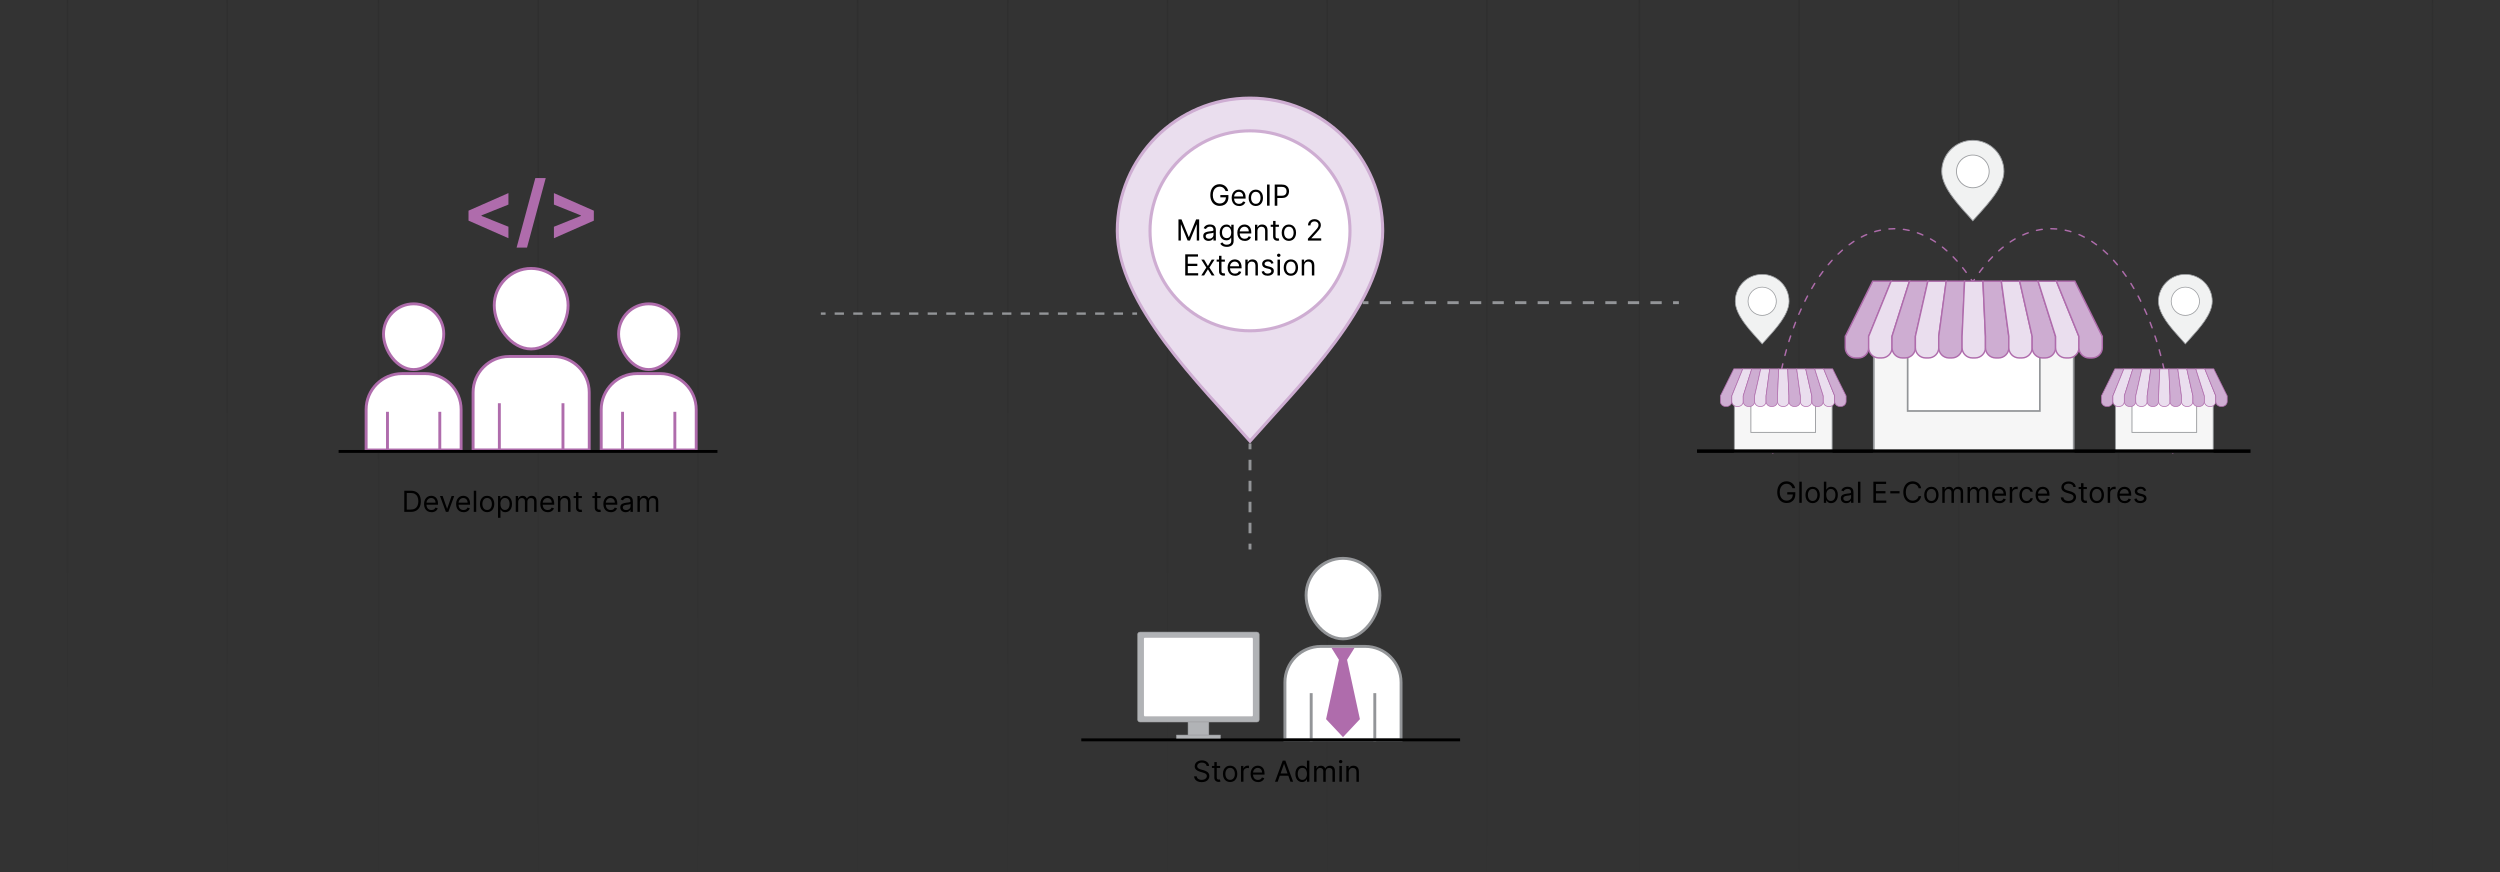<?xml version="1.0" encoding="UTF-8"?>
<svg id="Layer_1" data-name="Layer 1" xmlns="http://www.w3.org/2000/svg" xmlns:xlink="http://www.w3.org/1999/xlink" viewBox="0 0 860 300"><rect x="0" y="0" width="860" height="300" fill="#333333" stroke="none"/>
  <defs>
    <style>
      .cls-1 {
        stroke: url(#linear-gradient-15);
      }

      .cls-1, .cls-2, .cls-3, .cls-4, .cls-5, .cls-6, .cls-7, .cls-8, .cls-9, .cls-10, .cls-11, .cls-12, .cls-13, .cls-14, .cls-15, .cls-16, .cls-17, .cls-18, .cls-19, .cls-20, .cls-21, .cls-22, .cls-23, .cls-24, .cls-25, .cls-26, .cls-27, .cls-28, .cls-29, .cls-30, .cls-31, .cls-32, .cls-33 {
        stroke-miterlimit: 10;
      }

      .cls-1, .cls-2, .cls-3, .cls-4, .cls-5, .cls-6, .cls-7, .cls-8, .cls-9, .cls-10, .cls-11, .cls-13, .cls-14, .cls-15, .cls-17, .cls-18, .cls-21, .cls-22, .cls-23, .cls-24, .cls-25, .cls-27, .cls-28, .cls-30, .cls-31, .cls-32, .cls-33 {
        fill: none;
      }

      .cls-1, .cls-4, .cls-6, .cls-7, .cls-10, .cls-11, .cls-13, .cls-15, .cls-17, .cls-18, .cls-19, .cls-21, .cls-23, .cls-24, .cls-25, .cls-26, .cls-28, .cls-30, .cls-31, .cls-32, .cls-33 {
        stroke-width: .5px;
      }

      .cls-1, .cls-4, .cls-7, .cls-10, .cls-11, .cls-13, .cls-15, .cls-17, .cls-21, .cls-23, .cls-24, .cls-25, .cls-28, .cls-31, .cls-32, .cls-33 {
        isolation: isolate;
        opacity: .2;
      }

      .cls-2, .cls-8 {
        stroke: #000;
      }

      .cls-3 {
        stroke-dasharray: 3.88 3.88;
      }

      .cls-3, .cls-5, .cls-14, .cls-22, .cls-27 {
        stroke: #939598;
      }

      .cls-34, .cls-35 {
        fill: #af6cac;
      }

      .cls-4 {
        stroke: url(#linear-gradient-11);
      }

      .cls-5 {
        stroke-dasharray: 3.2 3.2;
      }

      .cls-5, .cls-27 {
        stroke-width: .81px;
      }

      .cls-36 {
        fill: #9d9fa2;
      }

      .cls-6, .cls-9, .cls-12, .cls-18, .cls-19, .cls-26, .cls-29, .cls-30 {
        stroke: #af6cac;
      }

      .cls-6, .cls-18, .cls-30 {
        stroke-linecap: round;
      }

      .cls-7 {
        stroke: url(#linear-gradient-16);
      }

      .cls-37 {
        fill: #f6f6f6;
      }

      .cls-8 {
        stroke-width: 1.21px;
      }

      .cls-38, .cls-16 {
        fill: #fff;
      }

      .cls-10 {
        stroke: url(#linear-gradient-10);
      }

      .cls-11 {
        stroke: url(#linear-gradient-5);
      }

      .cls-12, .cls-19, .cls-39 {
        fill: #eadeee;
      }

      .cls-12, .cls-29 {
        stroke-width: .25px;
      }

      .cls-13 {
        stroke: url(#linear-gradient-8);
      }

      .cls-15 {
        stroke: url(#linear-gradient-4);
      }

      .cls-40 {
        fill: #f1f2f2;
      }

      .cls-16 {
        stroke-width: .09px;
      }

      .cls-16, .cls-20 {
        stroke: #9d9fa2;
      }

      .cls-17 {
        stroke: url(#linear-gradient-12);
      }

      .cls-18 {
        stroke-dasharray: 1.99 2.99;
      }

      .cls-20 {
        fill: #b1b3b6;
        stroke-width: .18px;
      }

      .cls-21 {
        stroke: url(#linear-gradient-6);
      }

      .cls-22 {
        stroke-dasharray: 3.61 3.61;
      }

      .cls-35 {
        fill-rule: evenodd;
      }

      .cls-23 {
        stroke: url(#linear-gradient-13);
      }

      .cls-24 {
        stroke: url(#linear-gradient-7);
      }

      .cls-41 {
        fill: #939598;
      }

      .cls-25 {
        stroke: url(#linear-gradient-2);
      }

      .cls-26, .cls-42, .cls-29 {
        fill: #ceadd2;
      }

      .cls-28 {
        stroke: url(#linear-gradient-3);
      }

      .cls-30 {
        stroke-dasharray: 1.99 2.99;
      }

      .cls-43 {
        opacity: .5;
      }

      .cls-31 {
        stroke: url(#linear-gradient-9);
      }

      .cls-32 {
        stroke: url(#linear-gradient);
      }

      .cls-33 {
        stroke: url(#linear-gradient-14);
      }
    </style>
    <linearGradient id="linear-gradient" x1="335.37" y1="-50" x2="335.37" y2="350" gradientTransform="translate(682.05) rotate(-180) scale(1 -1)" gradientUnits="userSpaceOnUse">
      <stop offset="0" stop-color="#000"/>
      <stop offset="1" stop-color="#000" stop-opacity="0"/>
    </linearGradient>
    <linearGradient id="linear-gradient-2" x1="170.57" x2="170.57" xlink:href="#linear-gradient"/>
    <linearGradient id="linear-gradient-3" x1="225.5" x2="225.5" xlink:href="#linear-gradient"/>
    <linearGradient id="linear-gradient-4" x1="280.43" x2="280.43" xlink:href="#linear-gradient"/>
    <linearGradient id="linear-gradient-5" x1="551.84" x2="551.84" xlink:href="#linear-gradient"/>
    <linearGradient id="linear-gradient-6" x1="387.04" x2="387.04" xlink:href="#linear-gradient"/>
    <linearGradient id="linear-gradient-7" x1="441.97" x2="441.97" xlink:href="#linear-gradient"/>
    <linearGradient id="linear-gradient-8" x1="496.9" x2="496.9" xlink:href="#linear-gradient"/>
    <linearGradient id="linear-gradient-9" x1="603.9" x2="603.9" xlink:href="#linear-gradient"/>
    <linearGradient id="linear-gradient-10" x1="658.83" x2="658.83" xlink:href="#linear-gradient"/>
    <linearGradient id="linear-gradient-11" x1="118.11" x2="118.11" xlink:href="#linear-gradient"/>
    <linearGradient id="linear-gradient-12" x1="-46.69" x2="-46.69" xlink:href="#linear-gradient"/>
    <linearGradient id="linear-gradient-13" x1="8.24" x2="8.24" xlink:href="#linear-gradient"/>
    <linearGradient id="linear-gradient-14" x1="63.17" x2="63.17" xlink:href="#linear-gradient"/>
    <linearGradient id="linear-gradient-15" x1="-99.79" x2="-99.79" xlink:href="#linear-gradient"/>
    <linearGradient id="linear-gradient-16" x1="-154.73" x2="-154.73" xlink:href="#linear-gradient"/>
  </defs>
  <g>
    <path class="cls-6" d="M609.85,155.79c0-.33,0-.67,0-1"/>
    <path class="cls-18" d="M609.91,151.8c1.13-40.73,19.37-73.12,41.71-73.12,9.67,0,18.57,6.07,25.65,16.25"/>
    <path class="cls-6" d="M678.11,96.16c.18.28.36.56.54.84"/>
  </g>
  <g>
    <path class="cls-6" d="M747.44,155.79c0-.33,0-.67,0-1"/>
    <path class="cls-30" d="M747.39,151.8c-1.13-40.73-19.37-73.12-41.71-73.12-9.67,0-18.57,6.06-25.65,16.25"/>
    <path class="cls-6" d="M679.19,96.16c-.18.28-.36.56-.54.84"/>
  </g>
  <g class="cls-43">
    <g>
      <line class="cls-32" x1="346.69" y1="350" x2="346.69" y2="-50"/>
      <line class="cls-25" x1="511.49" y1="350" x2="511.49" y2="-50"/>
      <line class="cls-28" x1="456.55" y1="350" x2="456.55" y2="-50"/>
      <line class="cls-15" x1="401.62" y1="350" x2="401.62" y2="-50"/>
    </g>
    <g>
      <line class="cls-11" x1="130.22" y1="350" x2="130.22" y2="-50"/>
      <line class="cls-21" x1="295.02" y1="350" x2="295.02" y2="-50"/>
      <line class="cls-24" x1="240.08" y1="350" x2="240.08" y2="-50"/>
      <line class="cls-13" x1="185.15" y1="350" x2="185.15" y2="-50"/>
    </g>
    <g>
      <line class="cls-31" x1="78.15" y1="350" x2="78.15" y2="-50"/>
      <line class="cls-10" x1="23.22" y1="350" x2="23.22" y2="-50"/>
    </g>
    <g>
      <line class="cls-4" x1="563.95" y1="350" x2="563.95" y2="-50"/>
      <line class="cls-17" x1="728.75" y1="350" x2="728.75" y2="-50"/>
      <line class="cls-23" x1="673.81" y1="350" x2="673.81" y2="-50"/>
      <line class="cls-33" x1="618.88" y1="350" x2="618.88" y2="-50"/>
    </g>
    <g>
      <line class="cls-1" x1="781.85" y1="350" x2="781.85" y2="-50"/>
      <line class="cls-7" x1="836.78" y1="350" x2="836.78" y2="-50"/>
    </g>
  </g>
  <g>
    <path d="M415.07,263.47c-.04-.36-.22-.64-.52-.84-.3-.2-.67-.3-1.11-.3-.32,0-.6.05-.84.16s-.43.25-.56.43-.2.39-.2.62c0,.19.05.36.14.5.09.14.21.25.36.34.15.09.3.17.46.22.16.06.31.1.44.14l.74.2c.19.05.4.12.63.21.23.09.46.21.67.36s.39.34.53.58.21.52.21.86c0,.39-.1.75-.31,1.07-.2.32-.5.57-.9.76-.39.19-.87.28-1.43.28-.52,0-.97-.08-1.35-.25-.38-.17-.68-.4-.9-.7-.22-.3-.34-.65-.37-1.05h.91c.02.27.12.5.28.68s.37.31.62.4c.25.09.52.13.81.13.34,0,.64-.06.91-.17.27-.11.48-.26.64-.46s.23-.43.23-.69c0-.24-.07-.44-.2-.59-.13-.15-.31-.27-.53-.37s-.46-.18-.71-.25l-.89-.26c-.57-.16-1.02-.4-1.35-.7-.33-.3-.5-.7-.5-1.19,0-.41.11-.76.33-1.07s.52-.54.9-.71c.38-.17.79-.25,1.26-.25s.89.08,1.25.25c.36.17.65.39.87.68.21.29.33.62.34.98h-.85Z"/>
    <path d="M419.73,263.47v.71h-2.83v-.71h2.83ZM417.73,262.16h.84v5.2c0,.24.03.41.1.53s.16.2.27.23c.11.04.23.06.35.06.09,0,.17,0,.23-.02.06-.01.11-.02.14-.03l.17.75c-.06.02-.14.04-.24.07-.1.02-.23.03-.39.03-.24,0-.47-.05-.69-.15-.23-.1-.41-.26-.56-.47s-.22-.47-.22-.79v-5.43Z"/>
    <path d="M423.16,269.03c-.49,0-.92-.12-1.29-.35s-.66-.56-.87-.98c-.21-.42-.31-.91-.31-1.48s.1-1.06.31-1.49c.21-.42.5-.75.87-.99s.8-.35,1.29-.35.92.12,1.29.35.66.56.87.99c.21.42.31.92.31,1.49s-.1,1.06-.31,1.48c-.21.42-.5.75-.87.98s-.8.35-1.29.35ZM423.16,268.28c.37,0,.68-.1.92-.29s.42-.44.54-.76c.12-.31.17-.65.17-1.02s-.06-.7-.17-1.02c-.12-.31-.29-.57-.54-.76-.24-.19-.55-.29-.92-.29s-.68.1-.92.29c-.24.19-.42.45-.54.76-.12.31-.17.65-.17,1.02s.06.7.17,1.02.29.56.54.76c.24.19.55.29.92.29Z"/>
    <path d="M426.91,268.92v-5.45h.81v.82h.06c.1-.27.28-.49.54-.66s.55-.25.88-.25c.06,0,.14,0,.23,0s.16,0,.21.01v.85s-.09-.02-.19-.03c-.1-.02-.21-.02-.32-.02-.27,0-.5.05-.71.17-.21.11-.37.26-.49.45-.12.19-.18.41-.18.66v3.45h-.84Z"/>
    <path d="M432.75,269.03c-.53,0-.98-.12-1.36-.35-.38-.23-.67-.56-.88-.98-.2-.42-.31-.91-.31-1.47s.1-1.05.31-1.48c.21-.43.49-.76.86-1s.8-.36,1.29-.36c.28,0,.56.05.84.14s.53.25.76.46c.23.21.41.49.54.84.13.35.2.78.2,1.29v.35h-4.2v-.72h3.35c0-.31-.06-.58-.18-.82-.12-.24-.29-.43-.52-.57s-.49-.21-.79-.21c-.33,0-.62.08-.86.25-.24.16-.43.38-.56.64-.13.26-.2.54-.2.85v.48c0,.41.07.76.21,1.05.14.29.34.5.6.65s.55.22.89.22c.22,0,.42-.03.6-.09.18-.06.33-.16.46-.28.13-.13.23-.28.3-.47l.81.23c-.08.27-.23.52-.43.72s-.45.37-.75.48-.63.17-1,.17Z"/>
    <path d="M439.51,268.92h-.92l2.67-7.27h.91l2.67,7.27h-.92l-2.17-6.12h-.06l-2.17,6.12ZM439.85,266.08h3.72v.78h-3.72v-.78Z"/>
    <path d="M447.92,269.03c-.46,0-.86-.12-1.2-.35-.35-.23-.62-.56-.82-.98-.2-.42-.29-.92-.29-1.5s.1-1.07.29-1.49c.2-.42.47-.75.82-.98.35-.23.75-.34,1.21-.34.36,0,.64.06.84.18s.37.25.48.4c.11.15.2.27.26.36h.07v-2.69h.84v7.27h-.81v-.84h-.1c-.06.1-.15.22-.26.37-.11.15-.28.28-.49.4-.21.12-.49.18-.84.18ZM448.03,268.28c.34,0,.62-.09.85-.26.23-.18.41-.42.53-.73.12-.31.18-.68.18-1.09s-.06-.76-.18-1.07c-.12-.31-.29-.55-.53-.72-.23-.17-.52-.26-.86-.26s-.65.09-.89.27-.41.43-.53.73c-.12.31-.18.66-.18,1.04s.06.74.18,1.06c.12.32.3.57.53.75s.53.28.88.28Z"/>
    <path d="M452.06,268.92v-5.45h.81v.85h.07c.11-.29.3-.52.55-.68.25-.16.56-.24.91-.24s.66.08.9.24.43.39.56.68h.06c.14-.28.35-.51.63-.67.28-.17.61-.25,1-.25.49,0,.89.15,1.2.46.31.3.46.78.46,1.42v3.65h-.84v-3.65c0-.4-.11-.69-.33-.86-.22-.17-.48-.26-.78-.26-.38,0-.68.12-.89.35-.21.23-.32.52-.32.88v3.55h-.85v-3.74c0-.31-.1-.56-.3-.75s-.46-.29-.78-.29c-.22,0-.42.06-.61.17-.19.12-.34.28-.45.48-.12.21-.17.44-.17.71v3.41h-.84Z"/>
    <path d="M461.18,262.56c-.16,0-.3-.06-.42-.17-.12-.11-.18-.24-.18-.4s.06-.29.18-.4.26-.17.42-.17.3.06.42.17.18.25.18.4-.06.29-.18.4c-.12.11-.26.17-.42.17ZM460.76,268.92v-5.45h.84v5.45h-.84Z"/>
    <path d="M463.97,265.64v3.28h-.84v-5.45h.81v.85h.07c.13-.28.32-.5.58-.67.26-.17.6-.25,1.01-.25.37,0,.69.08.97.23.28.15.49.38.65.68.15.3.23.69.23,1.15v3.47h-.84v-3.41c0-.43-.11-.76-.33-1s-.53-.36-.92-.36c-.27,0-.51.06-.72.17-.21.12-.38.29-.5.51-.12.22-.18.49-.18.81Z"/>
  </g>
  <g>
    <g>
      <path class="cls-39" d="M430,151.75c-2.19-2.48-4.52-5.05-6.99-7.78-17.22-18.99-38.66-42.63-38.66-64.57,0-25.17,20.48-45.65,45.65-45.65s45.65,20.48,45.65,45.65c0,21.94-21.43,45.58-38.65,64.57-2.47,2.72-4.81,5.3-6.99,7.78Z"/>
      <path class="cls-42" d="M430,34.29c24.87,0,45.11,20.24,45.11,45.11,0,21.73-21.36,45.28-38.52,64.21-2.32,2.56-4.52,4.99-6.6,7.33-2.07-2.34-4.28-4.77-6.6-7.33-17.16-18.92-38.52-42.47-38.52-64.21,0-24.87,20.24-45.11,45.11-45.11M430,33.22c-25.51,0-46.18,20.68-46.18,46.18s28.73,53.32,46.18,73.16c17.45-19.83,46.18-47.65,46.18-73.16s-20.68-46.18-46.18-46.18h0Z"/>
    </g>
    <g>
      <path class="cls-38" d="M430,113.8c-18.97,0-34.4-15.43-34.4-34.4s15.43-34.4,34.4-34.4,34.4,15.43,34.4,34.4-15.43,34.4-34.4,34.4Z"/>
      <path class="cls-42" d="M430,45.54c18.67,0,33.86,15.19,33.86,33.86s-15.19,33.86-33.86,33.86-33.86-15.19-33.86-33.86,15.19-33.86,33.86-33.86M430,44.47c-19.29,0-34.93,15.64-34.93,34.93s15.64,34.93,34.93,34.93,34.93-15.64,34.93-34.93-15.64-34.93-34.93-34.93h0Z"/>
    </g>
  </g>
  <g>
    <line class="cls-27" x1="391.15" y1="107.88" x2="389.52" y2="107.88"/>
    <line class="cls-5" x1="386.32" y1="107.88" x2="285.59" y2="107.88"/>
    <line class="cls-27" x1="284" y1="107.88" x2="282.37" y2="107.88"/>
  </g>
  <g>
    <line class="cls-14" x1="468.75" y1="104.12" x2="470.75" y2="104.12"/>
    <line class="cls-3" x1="474.63" y1="104.12" x2="573.59" y2="104.12"/>
    <line class="cls-14" x1="575.53" y1="104.12" x2="577.53" y2="104.12"/>
  </g>
  <g>
    <line class="cls-14" x1="430" y1="152.56" x2="430" y2="154.56"/>
    <line class="cls-22" x1="430" y1="158.17" x2="430" y2="185.21"/>
    <line class="cls-14" x1="430" y1="187.02" x2="430" y2="189.02"/>
  </g>
  <g>
    <g>
      <g>
        <path class="cls-38" d="M442.01,254.51v-19.79c0-6.82,5.55-12.36,12.37-12.36h15.22c6.82,0,12.36,5.55,12.36,12.36v19.79h-39.95Z"/>
        <path class="cls-41" d="M469.6,222.86c6.54,0,11.87,5.32,11.87,11.87v19.29h-38.95v-19.29c0-6.54,5.32-11.87,11.87-11.87h15.22M469.6,221.86h-15.22c-7.11,0-12.87,5.76-12.87,12.87v20.29h40.95v-20.29c0-7.11-5.76-12.87-12.87-12.87h0Z"/>
      </g>
      <g>
        <path class="cls-38" d="M461.99,219.77c-7.15,0-12.7-8.06-12.7-15s5.7-12.7,12.7-12.7,12.7,5.7,12.7,12.7-5.55,15-12.7,15Z"/>
        <path class="cls-41" d="M461.99,192.57c6.73,0,12.2,5.47,12.2,12.2s-5.44,14.5-12.2,14.5-12.2-7.93-12.2-14.5,5.47-12.2,12.2-12.2M461.99,191.57c-7.29,0-13.2,5.91-13.2,13.2s5.91,15.5,13.2,15.5,13.2-8.21,13.2-15.5-5.91-13.2-13.2-13.2h0Z"/>
      </g>
      <g>
        <line class="cls-14" x1="451.05" y1="255.01" x2="451.05" y2="238.44"/>
        <line class="cls-14" x1="472.93" y1="255.01" x2="472.93" y2="238.44"/>
      </g>
    </g>
    <polygon class="cls-35" points="465.96 222.85 463.39 226.98 467.81 247.39 461.99 253.58 456.17 247.39 460.59 226.98 458.02 222.85 465.96 222.85"/>
  </g>
  <line class="cls-2" x1="371.96" y1="254.51" x2="502.28" y2="254.51"/>
  <g>
    <path d="M616.62,167.97c-.08-.24-.18-.45-.31-.64-.13-.19-.28-.35-.45-.49-.17-.13-.37-.24-.59-.31-.22-.07-.46-.11-.72-.11-.43,0-.82.11-1.17.33-.35.22-.63.55-.84.98-.21.43-.31.96-.31,1.59s.11,1.16.32,1.59c.21.43.5.76.86.98.36.22.76.33,1.21.33.42,0,.78-.09,1.1-.27s.57-.43.75-.76c.18-.33.27-.71.27-1.16l.27.06h-2.19v-.78h2.77v.78c0,.6-.13,1.12-.38,1.56-.25.44-.61.79-1.05,1.03s-.96.36-1.54.36c-.64,0-1.21-.15-1.7-.45-.49-.3-.87-.73-1.14-1.29-.27-.56-.41-1.22-.41-1.99,0-.58.08-1.09.23-1.55.16-.46.38-.85.66-1.18s.62-.57,1.01-.75c.39-.17.82-.26,1.28-.26.38,0,.74.06,1.07.17.33.11.63.28.89.49s.48.46.66.75c.17.29.3.61.36.96h-.91Z"/>
    <path d="M619.8,165.7v7.27h-.84v-7.27h.84Z"/>
    <path d="M623.55,173.09c-.49,0-.92-.12-1.29-.35-.37-.23-.66-.56-.87-.98-.21-.42-.31-.91-.31-1.48s.1-1.06.31-1.49c.21-.42.5-.75.87-.99.37-.23.8-.35,1.29-.35s.92.12,1.29.35c.37.23.66.56.87.99.21.42.31.92.31,1.49s-.1,1.06-.31,1.48-.5.75-.87.98c-.37.23-.8.35-1.29.35ZM623.55,172.33c.37,0,.68-.1.92-.29.24-.19.42-.44.54-.76s.17-.65.17-1.02-.06-.7-.17-1.02c-.12-.31-.29-.57-.54-.76-.24-.19-.55-.29-.92-.29s-.68.1-.92.29c-.24.19-.42.45-.54.76-.12.31-.17.65-.17,1.02s.06.7.17,1.02.29.56.54.76.55.29.92.29Z"/>
    <path d="M627.41,172.97v-7.27h.84v2.69h.07c.06-.09.15-.22.26-.36s.27-.28.48-.4.49-.18.84-.18c.46,0,.86.11,1.21.34.35.23.62.56.82.98.2.42.29.92.29,1.49s-.1,1.08-.29,1.5c-.2.42-.47.75-.82.98-.35.23-.75.35-1.2.35-.35,0-.63-.06-.84-.18-.21-.12-.37-.25-.49-.4-.11-.15-.2-.28-.26-.37h-.1v.84h-.81ZM628.24,170.25c0,.41.06.77.18,1.09.12.31.3.56.53.73.23.18.52.26.85.26s.64-.09.88-.28.41-.44.53-.75c.12-.32.18-.67.18-1.06s-.06-.73-.18-1.04c-.12-.31-.29-.55-.53-.73-.24-.18-.53-.27-.89-.27s-.63.09-.86.26c-.23.17-.41.41-.53.72s-.18.66-.18,1.07Z"/>
    <path d="M635.11,173.1c-.35,0-.66-.07-.94-.2-.28-.13-.51-.32-.67-.57-.17-.25-.25-.55-.25-.91,0-.31.06-.57.18-.76s.29-.35.49-.46c.21-.11.43-.19.68-.25.25-.06.5-.1.75-.13.33-.04.6-.08.81-.1.21-.02.36-.06.46-.12.1-.05.14-.15.14-.28v-.03c0-.35-.09-.62-.29-.82-.19-.19-.48-.29-.86-.29s-.71.09-.94.26c-.23.17-.39.36-.48.56l-.79-.28c.14-.33.33-.59.57-.78.24-.19.5-.32.78-.39.28-.07.56-.11.84-.11.17,0,.38.02.61.06s.45.13.66.25c.21.13.39.32.53.58.14.26.21.6.21,1.04v3.59h-.84v-.74h-.04c-.06.12-.15.25-.28.38-.13.14-.31.25-.53.34-.22.09-.49.14-.81.14ZM635.24,172.35c.33,0,.61-.06.84-.2s.4-.3.52-.5.18-.42.18-.65v-.77s-.11.08-.23.12-.26.06-.41.09-.31.05-.45.06c-.15.02-.26.03-.35.04-.22.03-.42.07-.61.14-.19.06-.34.16-.46.28-.11.12-.17.29-.17.51,0,.29.11.51.33.66.22.15.49.22.83.22Z"/>
    <path d="M639.98,165.7v7.27h-.84v-7.27h.84Z"/>
    <path d="M644.44,172.97v-7.27h4.39v.78h-3.51v2.46h3.28v.78h-3.28v2.47h3.57v.78h-4.45Z"/>
    <path d="M653.44,168.95v.78h-3.18v-.78h3.18Z"/>
    <path d="M660.88,167.97h-.88c-.05-.25-.14-.48-.27-.67-.13-.19-.29-.35-.47-.48s-.39-.23-.61-.3-.45-.1-.7-.1c-.44,0-.84.11-1.19.33s-.64.55-.85.98c-.21.43-.31.96-.31,1.59s.1,1.16.31,1.59c.21.43.49.76.85.98s.75.33,1.19.33c.24,0,.47-.03.7-.1s.43-.17.61-.3c.18-.13.34-.29.47-.49s.22-.42.27-.67h.88c-.07.37-.19.7-.36,1-.18.29-.39.54-.65.75-.26.2-.55.36-.88.47-.32.11-.67.16-1.04.16-.62,0-1.17-.15-1.65-.45-.48-.3-.86-.73-1.14-1.29-.28-.56-.42-1.22-.42-1.99s.14-1.43.42-1.99c.28-.56.66-.99,1.14-1.29.48-.3,1.03-.45,1.65-.45.37,0,.71.05,1.04.16.32.11.62.26.88.47.26.21.48.45.65.75.17.29.3.63.36,1Z"/>
    <path d="M664.4,173.09c-.49,0-.92-.12-1.29-.35-.37-.23-.66-.56-.87-.98s-.31-.91-.31-1.48.1-1.06.31-1.49c.21-.42.5-.75.87-.99.37-.23.8-.35,1.29-.35s.92.12,1.29.35c.37.23.66.56.87.99.21.42.31.92.31,1.49s-.1,1.06-.31,1.48c-.21.42-.5.75-.87.98-.37.23-.8.35-1.29.35ZM664.4,172.33c.37,0,.68-.1.92-.29.24-.19.42-.44.54-.76.12-.31.17-.65.17-1.02s-.06-.7-.17-1.02c-.12-.31-.29-.57-.54-.76-.24-.19-.55-.29-.92-.29s-.68.1-.92.29c-.24.19-.42.45-.54.76-.12.31-.17.65-.17,1.02s.06.7.17,1.02.29.56.54.76c.24.19.55.29.92.29Z"/>
    <path d="M668.15,172.97v-5.45h.81v.85h.07c.11-.29.3-.52.55-.68.25-.16.56-.24.91-.24s.66.08.9.24c.24.16.43.39.56.68h.06c.14-.28.35-.51.63-.67.28-.17.61-.25,1-.25.49,0,.89.15,1.2.46.31.3.47.78.47,1.42v3.65h-.84v-3.65c0-.4-.11-.69-.33-.86-.22-.17-.48-.26-.78-.26-.38,0-.68.12-.89.35-.21.23-.32.52-.32.88v3.55h-.85v-3.74c0-.31-.1-.56-.3-.75s-.46-.29-.78-.29c-.22,0-.42.06-.61.17-.19.12-.34.28-.46.48-.11.21-.17.44-.17.71v3.41h-.84Z"/>
    <path d="M676.84,172.97v-5.45h.81v.85h.07c.11-.29.3-.52.55-.68.25-.16.56-.24.91-.24s.66.08.9.24c.24.16.43.39.56.68h.06c.14-.28.35-.51.63-.67.28-.17.61-.25,1-.25.49,0,.89.15,1.2.46.31.3.47.78.47,1.42v3.65h-.84v-3.65c0-.4-.11-.69-.33-.86-.22-.17-.48-.26-.78-.26-.38,0-.68.12-.89.35-.21.23-.32.52-.32.88v3.55h-.85v-3.74c0-.31-.1-.56-.3-.75s-.46-.29-.78-.29c-.22,0-.42.06-.61.17-.19.12-.34.28-.46.48-.11.21-.17.44-.17.71v3.41h-.84Z"/>
    <path d="M687.83,173.09c-.53,0-.98-.12-1.36-.35-.38-.23-.67-.56-.88-.98-.2-.42-.31-.91-.31-1.47s.1-1.05.31-1.48c.21-.43.49-.76.86-1s.8-.36,1.29-.36c.28,0,.56.05.84.14s.53.25.76.46c.23.21.41.49.54.84.13.35.2.78.2,1.29v.35h-4.2v-.72h3.35c0-.31-.06-.58-.18-.82-.12-.24-.29-.43-.52-.57s-.49-.21-.79-.21c-.33,0-.62.08-.86.25-.24.16-.43.38-.56.64-.13.26-.2.54-.2.85v.48c0,.41.07.76.21,1.05.14.29.34.5.6.65s.55.22.89.22c.22,0,.42-.03.6-.09.18-.06.33-.16.46-.28.13-.13.23-.28.3-.47l.81.23c-.08.27-.23.52-.43.72s-.45.37-.75.48-.63.17-1,.17Z"/>
    <path d="M691.36,172.97v-5.45h.81v.82h.06c.1-.27.28-.49.54-.66.26-.17.55-.25.88-.25.06,0,.14,0,.23,0,.09,0,.16,0,.21.01v.85s-.09-.02-.19-.03c-.1-.02-.21-.02-.32-.02-.26,0-.5.05-.71.17-.21.11-.37.26-.49.45s-.18.41-.18.66v3.45h-.84Z"/>
    <path d="M697.13,173.09c-.51,0-.95-.12-1.32-.36-.37-.24-.65-.57-.85-1-.2-.42-.3-.91-.3-1.45s.1-1.04.31-1.47c.21-.42.49-.76.86-1s.8-.36,1.29-.36c.38,0,.73.07,1.04.21s.56.34.76.6c.2.26.32.55.37.9h-.84c-.06-.25-.21-.47-.42-.66-.22-.19-.51-.29-.88-.29-.33,0-.61.08-.86.25-.25.17-.44.41-.57.71-.14.31-.2.67-.2,1.08s.07.79.2,1.1c.13.31.32.56.57.73s.53.26.87.26c.22,0,.42-.04.59-.11s.33-.18.45-.33.21-.31.26-.51h.84c-.05.32-.16.61-.35.87s-.43.46-.74.61c-.3.15-.66.23-1.06.23Z"/>
    <path d="M702.78,173.09c-.53,0-.98-.12-1.36-.35-.38-.23-.67-.56-.88-.98-.2-.42-.31-.91-.31-1.47s.1-1.05.31-1.48c.21-.43.49-.76.86-1s.8-.36,1.29-.36c.28,0,.56.05.84.14s.53.25.76.46c.23.21.41.49.54.84.13.35.2.78.2,1.29v.35h-4.2v-.72h3.35c0-.31-.06-.58-.18-.82-.12-.24-.29-.43-.52-.57s-.49-.21-.79-.21c-.33,0-.62.08-.86.25-.24.16-.43.38-.56.64-.13.26-.2.54-.2.85v.48c0,.41.07.76.21,1.05.14.29.34.5.6.65s.55.22.89.22c.22,0,.42-.03.6-.09.18-.06.33-.16.46-.28.13-.13.23-.28.3-.47l.81.23c-.08.27-.23.52-.43.72s-.45.37-.75.48-.63.17-1,.17Z"/>
    <path d="M713.22,167.52c-.04-.36-.22-.64-.52-.84-.3-.2-.67-.3-1.12-.3-.32,0-.6.05-.84.16s-.43.25-.56.43-.2.39-.2.62c0,.19.05.36.14.5.09.14.21.25.36.34s.3.17.46.22.31.1.44.14l.74.2c.19.05.4.12.63.21.23.09.46.21.67.36.21.15.39.34.53.58s.21.52.21.86c0,.39-.1.75-.31,1.07-.21.32-.5.57-.9.76-.39.19-.87.28-1.43.28-.52,0-.97-.08-1.35-.25-.38-.17-.68-.4-.9-.7-.22-.3-.34-.65-.37-1.05h.91c.02.27.12.5.28.68s.37.31.62.4.52.13.81.13c.34,0,.64-.06.91-.17.27-.11.48-.26.64-.46s.23-.43.23-.69c0-.24-.07-.44-.2-.59-.13-.15-.31-.27-.53-.37-.22-.09-.46-.18-.71-.25l-.89-.26c-.57-.16-1.02-.4-1.35-.7-.33-.3-.5-.7-.5-1.19,0-.41.11-.76.33-1.07.22-.3.52-.54.89-.71s.79-.25,1.26-.25.89.08,1.25.25c.36.17.65.39.87.68.21.29.33.62.34.98h-.85Z"/>
    <path d="M717.88,167.52v.71h-2.83v-.71h2.83ZM715.88,166.21h.84v5.2c0,.24.03.41.1.53.07.12.16.2.27.23s.23.06.35.06c.09,0,.17,0,.23-.02.06-.01.11-.02.14-.03l.17.75c-.06.02-.14.04-.24.07-.1.02-.23.03-.39.03-.24,0-.47-.05-.69-.15-.23-.1-.41-.26-.56-.47-.15-.21-.22-.47-.22-.79v-5.43Z"/>
    <path d="M721.3,173.09c-.49,0-.92-.12-1.29-.35-.37-.23-.66-.56-.87-.98s-.31-.91-.31-1.48.1-1.06.31-1.49c.21-.42.5-.75.87-.99.37-.23.8-.35,1.29-.35s.92.12,1.29.35c.37.23.66.56.87.99.21.42.31.92.31,1.49s-.1,1.06-.31,1.48c-.21.42-.5.75-.87.98-.37.23-.8.35-1.29.35ZM721.3,172.33c.37,0,.68-.1.92-.29.24-.19.42-.44.54-.76.12-.31.17-.65.17-1.02s-.06-.7-.17-1.02c-.12-.31-.29-.57-.54-.76-.24-.19-.55-.29-.92-.29s-.68.1-.92.29c-.24.19-.42.45-.54.76-.12.31-.17.65-.17,1.02s.06.7.17,1.02.29.56.54.76c.24.19.55.29.92.29Z"/>
    <path d="M725.05,172.97v-5.45h.81v.82h.06c.1-.27.28-.49.54-.66.26-.17.55-.25.88-.25.06,0,.14,0,.23,0,.09,0,.16,0,.21.01v.85s-.09-.02-.19-.03c-.1-.02-.21-.02-.32-.02-.26,0-.5.05-.71.17-.21.11-.37.26-.49.45s-.18.41-.18.66v3.45h-.84Z"/>
    <path d="M730.89,173.09c-.53,0-.98-.12-1.36-.35-.38-.23-.67-.56-.88-.98-.21-.42-.31-.91-.31-1.47s.1-1.05.31-1.48.49-.76.86-1,.8-.36,1.29-.36c.28,0,.56.05.84.14.28.09.53.25.76.46s.41.49.54.84c.14.35.2.78.2,1.29v.35h-4.21v-.72h3.35c0-.31-.06-.58-.18-.82-.12-.24-.29-.43-.52-.57s-.49-.21-.79-.21c-.33,0-.62.08-.87.25-.24.16-.43.38-.56.64-.13.26-.2.54-.2.85v.48c0,.41.07.76.21,1.05.14.29.34.5.6.65s.55.22.89.22c.22,0,.42-.03.6-.09.18-.06.33-.16.46-.28.13-.13.23-.28.3-.47l.81.23c-.08.27-.23.52-.43.72-.2.21-.45.37-.75.48s-.63.17-1,.17Z"/>
    <path d="M738.29,168.74l-.75.21c-.05-.13-.12-.25-.21-.37-.09-.12-.21-.22-.37-.3s-.36-.12-.6-.12c-.33,0-.61.08-.83.23-.22.15-.33.35-.33.58,0,.21.08.37.23.49.15.12.39.22.71.3l.81.2c.49.12.85.3,1.09.54s.36.55.36.94c0,.31-.09.59-.27.84-.18.25-.43.44-.75.58-.32.14-.69.21-1.11.21-.56,0-1.02-.12-1.38-.36-.36-.24-.6-.59-.69-1.06l.79-.2c.08.29.22.51.43.66.21.15.49.22.83.22.39,0,.7-.08.93-.25.23-.17.35-.37.35-.6,0-.19-.07-.35-.2-.48-.13-.13-.34-.23-.61-.29l-.91-.21c-.5-.12-.87-.3-1.1-.55-.23-.25-.35-.56-.35-.94,0-.31.09-.58.26-.82s.41-.42.71-.56c.3-.13.64-.2,1.03-.2.54,0,.96.12,1.27.35s.53.55.66.94Z"/>
  </g>
  <g>
    <g>
      <rect class="cls-37" x="644.59" y="97.04" width="68.76" height="58.46"/>
      <path class="cls-41" d="M713.06,97.34v57.86h-68.17v-57.86h68.17M713.65,96.74h-69.36v59.05h69.36v-59.05h0Z"/>
    </g>
    <g>
      <rect class="cls-38" x="656.24" y="114.58" width="45.48" height="26.8"/>
      <path class="cls-41" d="M701.42,114.88v26.2h-44.89v-26.2h44.89M702.01,114.29h-46.07v27.39h46.07v-27.39h0Z"/>
    </g>
    <g>
      <path class="cls-26" d="M644.21,96.74l-9.42,18.96h-.01v3.89c0,1.95,1.58,3.54,3.54,3.54h.97c1.95,0,3.54-1.58,3.54-3.54v-3.86l7.72-18.99h-6.32Z"/>
      <path class="cls-19" d="M650.53,96.74l-7.71,18.96h-.01v3.89c0,1.95,1.58,3.54,3.54,3.54h.97c1.95,0,3.54-1.58,3.54-3.54v-3.86l6.01-18.99h-6.32Z"/>
      <path class="cls-26" d="M656.85,96.74l-6,18.96h0v3.89c0,1.95,1.58,3.54,3.54,3.54h.97c1.95,0,3.54-1.58,3.54-3.54v-3.86l4.29-18.99h-6.32Z"/>
      <path class="cls-19" d="M663.17,96.74l-4.28,18.96h0v3.89c0,1.95,1.58,3.54,3.54,3.54h.97c1.95,0,3.54-1.58,3.54-3.54v-3.86l2.57-18.99h-6.32Z"/>
      <path class="cls-26" d="M669.49,96.74l-2.57,18.96h0v3.89c0,1.95,1.58,3.54,3.54,3.54h.97c1.95,0,3.54-1.58,3.54-3.54v-3.86l.86-18.99h-6.32Z"/>
      <path class="cls-19" d="M682.99,115.7l-.86-18.96h-6.32l-.86,18.96h0v3.89c0,1.95,1.58,3.54,3.54,3.54h.97c1.95,0,3.54-1.58,3.54-3.54v-3.89h0Z"/>
      <path class="cls-26" d="M691.03,115.7l-2.57-18.96h-6.32l.86,18.99v3.86c0,1.95,1.58,3.54,3.54,3.54h.97c1.95,0,3.54-1.58,3.54-3.54v-3.89h0Z"/>
      <path class="cls-19" d="M699.06,115.7l-4.28-18.96h-6.32l2.57,18.99v3.86c0,1.95,1.58,3.54,3.54,3.54h.97c1.95,0,3.54-1.58,3.54-3.54v-3.89h0Z"/>
      <path class="cls-26" d="M707.09,115.7l-6-18.96h-6.32l4.29,18.99v3.86c0,1.95,1.58,3.54,3.54,3.54h.97c1.95,0,3.54-1.58,3.54-3.54v-3.89h0Z"/>
      <path class="cls-19" d="M715.13,115.7l-7.71-18.96h-6.32l6.01,18.99v3.86c0,1.95,1.58,3.54,3.54,3.54h.97c1.95,0,3.54-1.58,3.54-3.54v-3.89h-.01Z"/>
      <path class="cls-26" d="M723.16,115.7l-9.42-18.96h-6.32l7.72,18.99v3.86c0,1.95,1.58,3.54,3.54,3.54h.97c1.95,0,3.54-1.58,3.54-3.54v-3.89h-.01Z"/>
    </g>
  </g>
  <g>
    <g>
      <rect class="cls-37" x="596.6" y="127.04" width="33.65" height="28.6"/>
      <path class="cls-41" d="M630.1,127.19v28.31h-33.36v-28.31h33.36M630.4,126.9h-33.94v28.89h33.94v-28.89h0Z"/>
    </g>
    <g>
      <rect class="cls-38" x="602.3" y="135.63" width="22.25" height="13.11"/>
      <path class="cls-41" d="M624.41,135.77v12.82h-21.96v-12.82h21.96M624.7,135.48h-22.55v13.4h22.55v-13.4h0Z"/>
    </g>
    <g>
      <path class="cls-29" d="M596.42,126.9l-4.61,9.28h0v1.9c0,.96.77,1.73,1.73,1.73h.47c.96,0,1.73-.77,1.73-1.73v-1.89l3.78-9.29h-3.09Z"/>
      <path class="cls-12" d="M599.51,126.9l-3.77,9.28h0v1.9c0,.96.77,1.73,1.73,1.73h.47c.96,0,1.73-.77,1.73-1.73v-1.89l2.94-9.29h-3.09Z"/>
      <path class="cls-29" d="M602.6,126.9l-2.93,9.28h0v1.9c0,.96.77,1.73,1.73,1.73h.47c.96,0,1.73-.77,1.73-1.73v-1.89l2.1-9.29h-3.09Z"/>
      <path class="cls-12" d="M605.69,126.9l-2.1,9.28h0v1.9c0,.96.77,1.73,1.73,1.73h.47c.96,0,1.73-.77,1.73-1.73v-1.89l1.26-9.29h-3.09Z"/>
      <path class="cls-29" d="M608.79,126.9l-1.26,9.28h0v1.9c0,.96.77,1.73,1.73,1.73h.47c.96,0,1.73-.77,1.73-1.73v-1.89l.42-9.29h-3.09Z"/>
      <path class="cls-12" d="M615.39,136.18l-.42-9.28h-3.09l-.42,9.28h0v1.9c0,.96.77,1.73,1.73,1.73h.47c.96,0,1.73-.77,1.73-1.73v-1.9h0Z"/>
      <path class="cls-29" d="M619.32,136.18l-1.26-9.28h-3.09l.42,9.29v1.89c0,.96.77,1.73,1.73,1.73h.47c.96,0,1.73-.77,1.73-1.73v-1.9h0Z"/>
      <path class="cls-12" d="M623.25,136.18l-2.1-9.28h-3.09l1.26,9.29v1.89c0,.96.77,1.73,1.73,1.73h.47c.96,0,1.73-.77,1.73-1.73v-1.9h0Z"/>
      <path class="cls-29" d="M627.19,136.18l-2.93-9.28h-3.09l2.1,9.29v1.89c0,.96.77,1.73,1.73,1.73h.47c.96,0,1.73-.77,1.73-1.73v-1.9h0Z"/>
      <path class="cls-12" d="M631.12,136.18l-3.77-9.28h-3.09l2.94,9.29v1.89c0,.96.77,1.73,1.73,1.73h.47c.96,0,1.73-.77,1.73-1.73v-1.9h0Z"/>
      <path class="cls-29" d="M635.05,136.18l-4.61-9.28h-3.09l3.78,9.29v1.89c0,.96.77,1.73,1.73,1.73h.47c.96,0,1.73-.77,1.73-1.73v-1.9h0Z"/>
    </g>
  </g>
  <g>
    <g>
      <rect class="cls-37" x="727.7" y="127.04" width="33.65" height="28.6"/>
      <path class="cls-41" d="M761.2,127.19v28.31h-33.36v-28.31h33.36M761.49,126.9h-33.94v28.89h33.94v-28.89h0Z"/>
    </g>
    <g>
      <rect class="cls-38" x="733.4" y="135.63" width="22.25" height="13.11"/>
      <path class="cls-41" d="M755.51,135.77v12.82h-21.96v-12.82h21.96M755.8,135.48h-22.55v13.4h22.55v-13.4h0Z"/>
    </g>
    <g>
      <path class="cls-29" d="M727.51,126.9l-4.61,9.28h0v1.9c0,.96.77,1.73,1.73,1.73h.47c.96,0,1.73-.77,1.73-1.73v-1.89l3.78-9.29h-3.09Z"/>
      <path class="cls-12" d="M730.61,126.9l-3.77,9.28h0v1.9c0,.96.77,1.73,1.73,1.73h.47c.96,0,1.73-.77,1.73-1.73v-1.89l2.94-9.29h-3.09Z"/>
      <path class="cls-29" d="M733.7,126.9l-2.93,9.28h0v1.9c0,.96.77,1.73,1.73,1.73h.47c.96,0,1.73-.77,1.73-1.73v-1.89l2.1-9.29h-3.09Z"/>
      <path class="cls-12" d="M736.79,126.9l-2.1,9.28h0v1.9c0,.96.77,1.73,1.73,1.73h.47c.96,0,1.73-.77,1.73-1.73v-1.89l1.26-9.29h-3.09Z"/>
      <path class="cls-29" d="M739.89,126.9l-1.26,9.28h0v1.9c0,.96.77,1.73,1.73,1.73h.47c.96,0,1.73-.77,1.73-1.73v-1.89l.42-9.29h-3.09Z"/>
      <path class="cls-12" d="M746.49,136.18l-.42-9.28h-3.09l-.42,9.28h0v1.9c0,.96.77,1.73,1.73,1.73h.47c.96,0,1.73-.77,1.73-1.73v-1.9h0Z"/>
      <path class="cls-29" d="M750.42,136.18l-1.26-9.28h-3.09l.42,9.29v1.89c0,.96.77,1.73,1.73,1.73h.47c.96,0,1.73-.77,1.73-1.73v-1.9h0Z"/>
      <path class="cls-12" d="M754.35,136.18l-2.1-9.28h-3.09l1.26,9.29v1.89c0,.96.77,1.73,1.73,1.73h.47c.96,0,1.73-.77,1.73-1.73v-1.9h0Z"/>
      <path class="cls-29" d="M758.28,136.18l-2.93-9.28h-3.09l2.1,9.29v1.89c0,.96.77,1.73,1.73,1.73h.47c.96,0,1.73-.77,1.73-1.73v-1.9h0Z"/>
      <path class="cls-12" d="M762.22,136.18l-3.77-9.28h-3.09l2.94,9.29v1.89c0,.96.77,1.73,1.73,1.73h.47c.96,0,1.73-.77,1.73-1.73v-1.9h0Z"/>
      <path class="cls-29" d="M766.15,136.18l-4.61-9.28h-3.09l3.78,9.29v1.89c0,.96.77,1.73,1.73,1.73h.47c.96,0,1.73-.77,1.73-1.73v-1.9h0Z"/>
    </g>
  </g>
  <line class="cls-8" x1="583.77" y1="155.19" x2="774.18" y2="155.19"/>
  <g>
    <g>
      <path d="M141.31,176.08h-2.24v-7.27h2.34c.71,0,1.31.15,1.81.44s.89.71,1.15,1.25.4,1.19.4,1.94-.13,1.41-.4,1.95c-.27.55-.66.96-1.18,1.26-.52.29-1.14.44-1.88.44ZM139.94,175.3h1.31c.6,0,1.1-.12,1.49-.35.4-.23.69-.56.88-.99.19-.43.29-.94.29-1.53s-.1-1.09-.29-1.52c-.19-.43-.48-.75-.86-.98-.38-.23-.86-.34-1.42-.34h-1.41v5.71Z"/>
      <path d="M148.42,176.19c-.53,0-.98-.12-1.36-.35-.38-.23-.67-.56-.88-.98-.2-.42-.31-.91-.31-1.47s.1-1.05.31-1.48c.21-.43.49-.76.86-1s.8-.36,1.29-.36c.28,0,.56.05.84.14.28.09.53.25.76.46.23.21.41.49.54.84.14.35.2.78.2,1.29v.35h-4.2v-.72h3.35c0-.31-.06-.58-.18-.82-.12-.24-.29-.43-.52-.57s-.49-.21-.79-.21c-.33,0-.62.08-.86.25s-.43.38-.56.64c-.13.26-.2.54-.2.85v.48c0,.41.07.76.21,1.05.14.29.34.5.6.65s.55.22.89.22c.22,0,.42-.03.6-.09.18-.06.33-.16.46-.28.13-.13.23-.28.3-.47l.81.23c-.08.27-.23.52-.43.72-.2.21-.45.37-.75.48s-.63.17-1,.17Z"/>
      <path d="M156.25,170.63l-2.02,5.45h-.85l-2.02-5.45h.91l1.51,4.35h.06l1.51-4.35h.91Z"/>
      <path d="M159.45,176.19c-.53,0-.98-.12-1.36-.35-.38-.23-.67-.56-.88-.98-.2-.42-.31-.91-.31-1.47s.1-1.05.31-1.48c.21-.43.49-.76.86-1s.8-.36,1.29-.36c.28,0,.56.05.84.14.28.09.53.25.76.46.23.21.41.49.54.84.14.35.2.78.2,1.29v.35h-4.2v-.72h3.35c0-.31-.06-.58-.18-.82-.12-.24-.29-.43-.52-.57s-.49-.21-.79-.21c-.33,0-.62.08-.86.25s-.43.38-.56.64c-.13.26-.2.54-.2.85v.48c0,.41.07.76.21,1.05.14.29.34.5.6.65s.55.22.89.22c.22,0,.42-.03.6-.09.18-.06.33-.16.46-.28.13-.13.23-.28.3-.47l.81.23c-.08.27-.23.52-.43.72-.2.21-.45.37-.75.48s-.63.17-1,.17Z"/>
      <path d="M163.82,168.81v7.27h-.84v-7.27h.84Z"/>
      <path d="M167.57,176.19c-.49,0-.92-.12-1.29-.35s-.66-.56-.87-.98c-.21-.42-.31-.91-.31-1.48s.1-1.06.31-1.49c.21-.42.5-.75.87-.99s.8-.35,1.29-.35.92.12,1.29.35.66.56.87.99c.21.42.31.92.31,1.49s-.1,1.06-.31,1.48c-.21.42-.5.75-.87.98s-.8.35-1.29.35ZM167.57,175.44c.37,0,.68-.1.92-.29s.42-.44.54-.76c.12-.31.17-.65.17-1.02s-.06-.7-.17-1.02c-.12-.31-.29-.57-.54-.76-.24-.19-.55-.29-.92-.29s-.68.1-.92.29c-.24.19-.42.45-.54.76-.12.31-.17.65-.17,1.02s.06.7.17,1.02.29.56.54.76c.24.19.55.29.92.29Z"/>
      <path d="M171.32,178.13v-7.5h.81v.87h.1c.06-.09.15-.22.26-.36s.27-.28.48-.4c.21-.12.49-.18.84-.18.46,0,.86.11,1.21.34s.62.56.82.98.29.92.29,1.49-.1,1.08-.29,1.5c-.2.42-.47.75-.82.98-.35.23-.75.35-1.2.35-.35,0-.63-.06-.84-.18-.21-.12-.37-.25-.49-.4s-.2-.28-.26-.37h-.07v2.88h-.84ZM172.15,173.35c0,.41.06.77.18,1.09.12.31.3.56.53.73s.52.26.85.26.64-.09.88-.28c.24-.19.41-.44.53-.75s.18-.67.18-1.06-.06-.73-.18-1.04c-.12-.31-.29-.55-.53-.73-.24-.18-.53-.27-.89-.27s-.63.09-.86.26c-.23.17-.41.41-.53.72-.12.31-.18.66-.18,1.07Z"/>
      <path d="M177.42,176.08v-5.45h.81v.85h.07c.11-.29.3-.52.55-.68s.56-.24.91-.24.66.08.9.24c.24.16.43.39.56.68h.06c.14-.28.35-.51.63-.67.28-.17.61-.25,1-.25.49,0,.89.15,1.2.46s.47.78.47,1.42v3.65h-.84v-3.65c0-.4-.11-.69-.33-.86s-.48-.26-.78-.26c-.38,0-.68.12-.89.35-.21.23-.32.52-.32.88v3.55h-.85v-3.74c0-.31-.1-.56-.3-.75s-.46-.29-.78-.29c-.22,0-.42.06-.61.17-.19.12-.34.28-.45.48-.11.21-.17.44-.17.71v3.41h-.84Z"/>
      <path d="M188.4,176.19c-.53,0-.98-.12-1.36-.35-.38-.23-.67-.56-.88-.98-.2-.42-.31-.91-.31-1.47s.1-1.05.31-1.48c.21-.43.49-.76.86-1s.8-.36,1.29-.36c.28,0,.56.05.84.14.28.09.53.25.76.46.23.21.41.49.54.84.14.35.2.78.2,1.29v.35h-4.2v-.72h3.35c0-.31-.06-.58-.18-.82-.12-.24-.29-.43-.52-.57s-.49-.21-.79-.21c-.33,0-.62.08-.86.25s-.43.38-.56.64c-.13.26-.2.54-.2.85v.48c0,.41.07.76.21,1.05.14.29.34.5.6.65s.55.22.89.22c.22,0,.42-.03.6-.09.18-.06.33-.16.46-.28.13-.13.23-.28.3-.47l.81.23c-.08.27-.23.52-.43.72-.2.21-.45.37-.75.48s-.63.17-1,.17Z"/>
      <path d="M192.77,172.8v3.28h-.84v-5.45h.81v.85h.07c.13-.28.32-.5.58-.67.26-.17.6-.25,1.01-.25.37,0,.69.08.97.23.28.15.49.38.65.68s.23.69.23,1.15v3.47h-.84v-3.41c0-.43-.11-.76-.33-1-.22-.24-.53-.36-.92-.36-.27,0-.51.06-.72.17-.21.12-.38.29-.5.51s-.18.49-.18.81Z"/>
      <path d="M200.16,170.63v.71h-2.83v-.71h2.83ZM198.15,169.32h.84v5.2c0,.24.03.41.1.53s.16.2.27.23c.11.04.23.06.35.06.09,0,.17,0,.23-.02.06-.01.11-.02.14-.03l.17.75c-.06.02-.14.04-.24.07-.1.02-.23.03-.39.03-.24,0-.47-.05-.69-.15-.23-.1-.41-.26-.56-.47s-.22-.47-.22-.79v-5.43Z"/>
      <path d="M206.61,170.63v.71h-2.83v-.71h2.83ZM204.6,169.32h.84v5.2c0,.24.03.41.1.53s.16.2.27.23c.11.04.23.06.35.06.09,0,.17,0,.23-.02.06-.01.11-.02.14-.03l.17.75c-.06.02-.14.04-.24.07-.1.02-.23.03-.39.03-.24,0-.47-.05-.69-.15-.23-.1-.41-.26-.56-.47s-.22-.47-.22-.79v-5.43Z"/>
      <path d="M210.1,176.19c-.53,0-.98-.12-1.36-.35-.38-.23-.67-.56-.88-.98-.2-.42-.31-.91-.31-1.47s.1-1.05.31-1.48c.21-.43.49-.76.86-1s.8-.36,1.29-.36c.28,0,.56.05.84.14.28.09.53.25.76.46.23.21.41.49.54.84.14.35.2.78.2,1.29v.35h-4.2v-.72h3.35c0-.31-.06-.58-.18-.82-.12-.24-.29-.43-.52-.57s-.49-.21-.79-.21c-.33,0-.62.08-.86.25s-.43.38-.56.64c-.13.26-.2.54-.2.85v.48c0,.41.07.76.21,1.05.14.29.34.5.6.65s.55.22.89.22c.22,0,.42-.03.6-.09.18-.06.33-.16.46-.28.13-.13.23-.28.3-.47l.81.23c-.08.27-.23.52-.43.72-.2.21-.45.37-.75.48s-.63.17-1,.17Z"/>
      <path d="M215.24,176.21c-.35,0-.66-.07-.94-.2s-.51-.32-.67-.57c-.17-.25-.25-.55-.25-.91,0-.31.06-.57.18-.76.12-.2.29-.35.49-.46.21-.11.43-.19.68-.25.25-.06.5-.1.75-.13.33-.04.6-.08.81-.1.21-.02.36-.06.45-.12.1-.05.14-.15.14-.28v-.03c0-.35-.1-.62-.29-.82-.19-.19-.48-.29-.86-.29s-.71.09-.94.26c-.23.17-.39.36-.48.56l-.8-.28c.14-.33.33-.59.57-.78.24-.19.5-.32.78-.39.28-.07.56-.11.84-.11.18,0,.38.02.61.06s.45.13.66.25.39.32.53.58c.14.26.21.6.21,1.04v3.59h-.84v-.74h-.04c-.06.12-.15.25-.28.38-.13.14-.31.25-.53.34s-.49.14-.81.14ZM215.37,175.46c.33,0,.61-.06.84-.2s.4-.3.52-.5.18-.42.18-.65v-.77s-.11.08-.23.12c-.12.03-.26.06-.41.09-.16.02-.31.05-.45.06-.15.02-.26.03-.35.04-.22.03-.42.07-.61.14-.19.06-.34.16-.45.28s-.17.29-.17.51c0,.29.11.51.32.66.22.15.49.22.83.22Z"/>
      <path d="M219.28,176.08v-5.45h.81v.85h.07c.11-.29.3-.52.55-.68s.56-.24.91-.24.66.08.9.24c.24.16.43.39.56.68h.06c.14-.28.35-.51.63-.67.28-.17.61-.25,1-.25.49,0,.89.15,1.2.46s.47.78.47,1.42v3.65h-.84v-3.65c0-.4-.11-.69-.33-.86s-.48-.26-.78-.26c-.38,0-.68.12-.89.35-.21.23-.32.52-.32.88v3.55h-.85v-3.74c0-.31-.1-.56-.3-.75s-.46-.29-.78-.29c-.22,0-.42.06-.61.17-.19.12-.34.28-.45.48-.11.21-.17.44-.17.71v3.41h-.84Z"/>
    </g>
    <g>
      <g>
        <g>
          <path class="cls-38" d="M162.75,154.79v-19.79c0-6.82,5.55-12.37,12.37-12.37h15.22c6.82,0,12.36,5.55,12.36,12.37v19.79h-39.95Z"/>
          <path class="cls-34" d="M190.33,123.13c6.54,0,11.87,5.32,11.87,11.86v19.29h-38.95v-19.29c0-6.54,5.32-11.86,11.87-11.86h15.22M190.33,122.13h-15.22c-7.11,0-12.87,5.76-12.87,12.86v20.29h40.95v-20.29c0-7.11-5.76-12.86-12.87-12.86h0Z"/>
        </g>
        <g>
          <path class="cls-38" d="M182.72,120.04c-7.15,0-12.7-8.06-12.7-15s5.7-12.7,12.7-12.7,12.7,5.7,12.7,12.7-5.55,15-12.7,15Z"/>
          <path class="cls-34" d="M182.72,92.84c6.73,0,12.2,5.47,12.2,12.2s-5.44,14.5-12.2,14.5-12.2-7.93-12.2-14.5,5.47-12.2,12.2-12.2M182.72,91.84c-7.29,0-13.2,5.91-13.2,13.2s5.91,15.5,13.2,15.5,13.2-8.21,13.2-15.5-5.91-13.2-13.2-13.2h0Z"/>
        </g>
        <g>
          <line class="cls-9" x1="171.78" y1="155.29" x2="171.78" y2="138.71"/>
          <line class="cls-9" x1="193.66" y1="155.29" x2="193.66" y2="138.71"/>
        </g>
      </g>
      <g>
        <g>
          <g>
            <path class="cls-38" d="M125.95,154.79v-13.9c0-6.82,5.55-12.36,12.37-12.36h7.95c6.82,0,12.37,5.55,12.37,12.36v13.9h-32.68Z"/>
            <path class="cls-34" d="M146.26,129.02c6.54,0,11.87,5.32,11.87,11.87v13.4h-31.68v-13.4c0-6.54,5.32-11.87,11.87-11.87h7.95M146.26,128.02h-7.95c-7.11,0-12.87,5.76-12.87,12.87v14.4h33.68v-14.4c0-7.11-5.76-12.87-12.87-12.87h0Z"/>
          </g>
          <g>
            <path class="cls-38" d="M142.29,127.13c-5.83,0-10.36-6.58-10.36-12.25s4.65-10.36,10.36-10.36,10.36,4.65,10.36,10.36-4.53,12.25-10.36,12.25Z"/>
            <path class="cls-34" d="M142.29,105.02c5.44,0,9.86,4.42,9.86,9.86s-4.4,11.75-9.86,11.75-9.86-6.43-9.86-11.75,4.42-9.86,9.86-9.86M142.29,104.02c-6,0-10.86,4.86-10.86,10.86s4.86,12.75,10.86,12.75,10.86-6.75,10.86-12.75-4.86-10.86-10.86-10.86h0Z"/>
          </g>
          <g>
            <line class="cls-9" x1="133.29" y1="155.29" x2="133.29" y2="141.66"/>
            <line class="cls-9" x1="151.29" y1="155.29" x2="151.29" y2="141.66"/>
          </g>
        </g>
        <g>
          <g>
            <path class="cls-38" d="M206.82,154.79v-13.9c0-6.82,5.55-12.36,12.37-12.36h7.95c6.82,0,12.37,5.55,12.37,12.36v13.9h-32.68Z"/>
            <path class="cls-34" d="M227.13,129.02c6.54,0,11.87,5.32,11.87,11.87v13.4h-31.68v-13.4c0-6.54,5.32-11.87,11.87-11.87h7.95M227.13,128.02h-7.95c-7.11,0-12.87,5.76-12.87,12.87v14.4h33.68v-14.4c0-7.11-5.76-12.87-12.87-12.87h0Z"/>
          </g>
          <g>
            <path class="cls-38" d="M223.16,127.13c-5.83,0-10.36-6.58-10.36-12.25s4.65-10.36,10.36-10.36,10.36,4.65,10.36,10.36-4.53,12.25-10.36,12.25Z"/>
            <path class="cls-34" d="M223.16,105.02c5.44,0,9.86,4.42,9.86,9.86s-4.4,11.75-9.86,11.75-9.86-6.43-9.86-11.75,4.42-9.86,9.86-9.86M223.16,104.02c-6,0-10.86,4.86-10.86,10.86s4.86,12.75,10.86,12.75,10.86-6.75,10.86-12.75-4.86-10.86-10.86-10.86h0Z"/>
          </g>
          <g>
            <line class="cls-9" x1="214.16" y1="155.29" x2="214.16" y2="141.66"/>
            <line class="cls-9" x1="232.15" y1="155.29" x2="232.15" y2="141.66"/>
          </g>
        </g>
      </g>
    </g>
    <line class="cls-2" x1="116.48" y1="155.29" x2="246.8" y2="155.29"/>
    <g>
      <path class="cls-34" d="M161.17,75.9v-3.43l13.73-6.05v3.95l-9.4,3.77.13-.21v.49l-.13-.2,9.4,3.77v3.95l-13.73-6.05Z"/>
      <path class="cls-34" d="M187.73,61.26l-6.44,23.92h-3.58l6.44-23.92h3.58Z"/>
      <path class="cls-34" d="M204.28,75.9l-13.73,6.05v-3.95l9.4-3.77-.13.2v-.49l.13.21-9.4-3.77v-3.95l13.73,6.05v3.43Z"/>
    </g>
  </g>
  <g>
    <rect class="cls-20" x="391.36" y="217.44" width="41.8" height="30.93" rx=".77" ry=".77"/>
    <rect class="cls-16" x="393.48" y="219.33" width="37.56" height="27.15" rx=".36" ry=".36"/>
    <rect class="cls-20" x="408.69" y="248.37" width="7.15" height="4.49"/>
    <rect class="cls-20" x="404.72" y="252.86" width="15.09" height="1.09"/>
  </g>
  <g>
    <path d="M421.61,65.76c-.08-.24-.18-.45-.31-.64s-.28-.35-.45-.49-.37-.24-.59-.31c-.22-.07-.46-.11-.72-.11-.43,0-.82.11-1.18.33s-.63.55-.84.98c-.21.43-.31.96-.31,1.59s.11,1.16.32,1.59c.21.43.5.76.86.98.36.22.76.33,1.21.33.42,0,.78-.09,1.1-.27s.57-.43.75-.76c.18-.33.27-.71.27-1.16l.27.06h-2.19v-.78h2.77v.78c0,.6-.13,1.12-.38,1.56-.25.44-.6.79-1.05,1.03-.45.24-.96.36-1.54.36-.64,0-1.21-.15-1.7-.45-.49-.3-.87-.73-1.14-1.29s-.41-1.22-.41-1.99c0-.58.08-1.09.23-1.55.16-.46.37-.85.66-1.18s.62-.57,1.01-.75c.39-.17.82-.26,1.28-.26.38,0,.74.06,1.07.17.33.11.63.28.89.49.26.21.48.46.65.75.18.29.3.61.36.96h-.91Z"/>
    <path d="M426.24,70.87c-.53,0-.98-.12-1.36-.35-.38-.23-.67-.56-.88-.98-.2-.42-.31-.91-.31-1.47s.1-1.05.31-1.48c.21-.43.49-.76.86-1s.8-.36,1.29-.36c.28,0,.56.05.84.14s.53.25.76.46c.23.21.41.49.54.84.13.35.2.78.2,1.29v.35h-4.2v-.72h3.35c0-.31-.06-.58-.18-.82s-.29-.43-.52-.57-.49-.21-.79-.21c-.33,0-.62.08-.86.25-.24.16-.43.38-.56.64s-.2.54-.2.85v.48c0,.41.07.76.21,1.05s.34.5.6.65c.26.15.55.22.89.22.22,0,.42-.03.6-.09.18-.06.33-.16.46-.28.13-.13.23-.28.3-.47l.81.23c-.08.27-.23.52-.43.72s-.45.37-.75.48c-.3.12-.63.17-1,.17Z"/>
    <path d="M432,70.87c-.49,0-.92-.12-1.29-.35-.37-.23-.66-.56-.87-.98-.21-.42-.31-.91-.31-1.48s.1-1.06.31-1.49c.21-.42.5-.75.87-.99.37-.23.8-.35,1.29-.35s.92.12,1.29.35c.37.23.66.56.87.99s.31.92.31,1.49-.1,1.06-.31,1.48c-.21.42-.5.75-.87.98-.37.23-.8.35-1.29.35ZM432,70.12c.37,0,.68-.1.92-.29.24-.19.42-.44.54-.76s.17-.65.17-1.02-.06-.71-.17-1.02-.29-.57-.54-.76c-.24-.19-.55-.29-.92-.29s-.68.1-.92.29-.42.45-.54.76-.17.65-.17,1.02.06.7.17,1.02.29.56.54.76c.24.19.55.29.92.29Z"/>
    <path d="M436.74,63.48v7.27h-.88v-7.27h.88Z"/>
    <path d="M438.5,70.76v-7.27h2.46c.57,0,1.04.1,1.4.31.36.2.63.48.81.83.18.35.26.74.26,1.16s-.09.82-.26,1.17-.44.63-.8.84c-.36.21-.83.31-1.39.31h-1.76v-.78h1.73c.39,0,.7-.07.94-.2.24-.13.41-.32.52-.55.11-.23.16-.49.16-.78s-.05-.55-.16-.78c-.11-.23-.28-.41-.52-.54-.24-.13-.56-.2-.95-.2h-1.55v6.49h-.88Z"/>
    <path d="M405.39,75.48h1.05l2.47,6.04h.08l2.47-6.04h1.05v7.27h-.82v-5.53h-.07l-2.27,5.53h-.8l-2.27-5.53h-.07v5.53h-.82v-7.27Z"/>
    <path d="M415.77,82.88c-.35,0-.66-.07-.94-.2-.28-.13-.51-.32-.67-.57-.17-.25-.25-.55-.25-.91,0-.31.06-.57.18-.76s.29-.35.49-.46c.21-.11.43-.19.68-.25.25-.06.5-.1.75-.13.33-.04.6-.08.81-.1.21-.02.36-.06.46-.12s.14-.15.14-.28v-.03c0-.35-.09-.62-.29-.82-.19-.19-.48-.29-.86-.29s-.71.09-.94.26c-.23.17-.39.36-.48.56l-.79-.28c.14-.33.33-.59.57-.78.24-.19.5-.32.78-.39.28-.08.56-.11.84-.11.17,0,.38.02.61.06.23.04.45.13.66.25.21.13.39.32.53.58.14.26.21.6.21,1.04v3.59h-.84v-.74h-.04c-.06.12-.15.25-.28.38-.13.13-.31.25-.53.34-.22.09-.49.14-.81.14ZM415.9,82.13c.33,0,.61-.06.84-.2.23-.13.4-.3.52-.5s.18-.42.18-.65v-.77s-.11.08-.23.12-.26.06-.41.09c-.16.03-.31.05-.45.06-.15.02-.26.03-.35.04-.22.03-.42.07-.61.14s-.34.16-.46.28c-.11.12-.17.29-.17.51,0,.29.11.51.33.66s.49.22.83.22Z"/>
    <path d="M422.01,84.92c-.41,0-.75-.05-1.04-.15-.29-.1-.53-.24-.73-.41-.19-.17-.35-.34-.46-.53l.67-.47c.08.1.17.21.29.34s.28.24.48.34c.2.1.47.14.8.14.44,0,.8-.11,1.09-.32.29-.21.43-.55.43-1v-1.11h-.07c-.06.1-.15.22-.26.37s-.27.27-.48.39c-.21.11-.49.17-.85.17-.44,0-.83-.1-1.18-.31-.35-.21-.62-.51-.83-.91-.2-.4-.3-.88-.3-1.45s.1-1.04.29-1.46c.2-.42.47-.74.82-.97s.76-.34,1.21-.34c.35,0,.64.06.85.18.21.12.37.25.48.4.11.15.2.27.26.36h.08v-.87h.81v5.61c0,.47-.11.85-.32,1.15s-.5.51-.85.65c-.36.14-.75.21-1.19.21ZM421.98,81.92c.34,0,.62-.08.85-.23.23-.15.41-.38.53-.66.12-.29.18-.63.18-1.04s-.06-.74-.18-1.04c-.12-.3-.29-.54-.53-.71-.23-.17-.52-.26-.86-.26s-.65.09-.89.27c-.24.18-.41.42-.53.72s-.18.64-.18,1.01.06.71.18,1c.12.29.3.52.53.68.24.17.53.25.88.25Z"/>
    <path d="M428.19,82.87c-.53,0-.98-.12-1.36-.35-.38-.23-.67-.56-.88-.98s-.31-.91-.31-1.47.1-1.05.31-1.48c.21-.43.49-.76.86-1s.8-.36,1.29-.36c.28,0,.56.05.84.14.28.09.53.25.76.46s.41.49.54.84c.14.35.2.78.2,1.29v.35h-4.21v-.72h3.35c0-.31-.06-.58-.18-.82s-.29-.43-.52-.57-.49-.21-.79-.21c-.33,0-.62.08-.87.25-.24.16-.43.38-.56.64-.13.26-.2.54-.2.85v.48c0,.41.07.76.21,1.05.14.29.34.5.6.65.26.15.55.22.89.22.22,0,.42-.03.6-.09.18-.06.33-.16.46-.28.13-.13.23-.28.3-.47l.81.23c-.08.27-.23.52-.43.72-.2.21-.45.37-.75.48-.3.12-.63.17-1,.17Z"/>
    <path d="M432.56,79.47v3.28h-.84v-5.45h.81v.85h.07c.13-.28.32-.5.58-.67s.6-.25,1.01-.25c.37,0,.69.08.97.23.28.15.49.38.65.68.15.3.23.69.23,1.15v3.47h-.84v-3.41c0-.43-.11-.76-.33-1-.22-.24-.53-.36-.92-.36-.27,0-.51.06-.71.17-.21.12-.38.29-.5.51-.12.22-.18.49-.18.81Z"/>
    <path d="M439.95,77.3v.71h-2.83v-.71h2.83ZM437.95,76h.84v5.2c0,.24.04.41.1.53.07.12.16.2.27.23.11.04.23.06.35.06.09,0,.17,0,.23-.02.06-.01.11-.02.14-.03l.17.75c-.06.02-.14.04-.24.07s-.23.03-.39.03c-.24,0-.47-.05-.69-.15-.23-.1-.41-.26-.56-.47-.15-.21-.22-.47-.22-.79v-5.43Z"/>
    <path d="M443.37,82.87c-.49,0-.92-.12-1.29-.35-.37-.23-.66-.56-.87-.98-.21-.42-.31-.91-.31-1.48s.1-1.06.31-1.49c.21-.42.5-.75.87-.99.37-.23.8-.35,1.29-.35s.92.12,1.29.35c.37.23.66.56.87.99s.31.92.31,1.49-.1,1.06-.31,1.48c-.21.42-.5.75-.87.98-.37.23-.8.35-1.29.35ZM443.37,82.12c.37,0,.68-.1.92-.29.24-.19.42-.44.54-.76s.17-.65.17-1.02-.06-.71-.17-1.02-.29-.57-.54-.76c-.24-.19-.55-.29-.92-.29s-.68.1-.92.29-.42.45-.54.76-.17.65-.17,1.02.06.7.17,1.02.29.56.54.76c.24.19.55.29.92.29Z"/>
    <path d="M449.92,82.76v-.64l2.4-2.63c.28-.31.51-.58.7-.8.18-.23.32-.44.41-.65.09-.2.13-.41.13-.64,0-.26-.06-.48-.18-.66-.12-.19-.29-.33-.5-.43s-.45-.15-.71-.15c-.28,0-.52.06-.73.17-.21.12-.37.28-.48.48-.11.21-.17.45-.17.72h-.84c0-.43.1-.8.29-1.12.2-.32.46-.57.8-.75.34-.18.72-.27,1.15-.27s.8.09,1.13.27c.33.18.59.42.77.73.19.31.28.65.28,1.02,0,.27-.05.53-.14.78-.1.25-.26.54-.5.85-.24.31-.56.69-.98,1.14l-1.63,1.75v.06h3.38v.78h-4.59Z"/>
    <path d="M407.72,94.76v-7.27h4.39v.78h-3.51v2.46h3.28v.78h-3.28v2.47h3.57v.78h-4.45Z"/>
    <path d="M414.21,89.3l1.31,2.23,1.31-2.23h.97l-1.76,2.73,1.76,2.73h-.97l-1.31-2.12-1.31,2.12h-.97l1.73-2.73-1.73-2.73h.97Z"/>
    <path d="M421.36,89.3v.71h-2.83v-.71h2.83ZM419.35,88h.84v5.2c0,.24.04.41.1.53.07.12.16.2.27.23.11.04.23.06.35.06.09,0,.17,0,.23-.02.06-.01.11-.02.14-.03l.17.75c-.06.02-.14.04-.24.07s-.23.03-.39.03c-.24,0-.47-.05-.69-.15-.23-.1-.41-.26-.56-.47-.15-.21-.22-.47-.22-.79v-5.43Z"/>
    <path d="M424.85,94.87c-.53,0-.98-.12-1.36-.35-.38-.23-.67-.56-.88-.98s-.31-.91-.31-1.47.1-1.05.31-1.48c.21-.43.49-.76.86-1s.8-.36,1.29-.36c.28,0,.56.05.84.14.28.09.53.25.76.46s.41.49.54.84c.14.35.2.78.2,1.29v.35h-4.21v-.72h3.35c0-.31-.06-.58-.18-.82s-.29-.43-.52-.57-.49-.21-.79-.21c-.33,0-.62.08-.87.25-.24.16-.43.38-.56.64-.13.26-.2.54-.2.85v.48c0,.41.07.76.21,1.05.14.29.34.5.6.65.26.15.55.22.89.22.22,0,.42-.03.6-.09.18-.06.33-.16.46-.28.13-.13.23-.28.3-.47l.81.23c-.08.27-.23.52-.43.72-.2.21-.45.37-.75.48-.3.12-.63.17-1,.17Z"/>
    <path d="M429.23,91.47v3.28h-.84v-5.45h.81v.85h.07c.13-.28.32-.5.58-.67s.6-.25,1.01-.25c.37,0,.69.08.97.23.28.15.49.38.65.68.15.3.23.69.23,1.15v3.47h-.84v-3.41c0-.43-.11-.76-.33-1-.22-.24-.53-.36-.92-.36-.27,0-.51.06-.71.17-.21.12-.38.29-.5.51-.12.22-.18.49-.18.81Z"/>
    <path d="M438.1,90.52l-.75.21c-.05-.13-.12-.25-.21-.37-.09-.12-.21-.22-.37-.3s-.36-.12-.6-.12c-.33,0-.61.08-.83.23-.22.15-.33.35-.33.58,0,.21.08.37.23.49.15.12.39.22.71.3l.81.2c.49.12.85.3,1.09.54.24.24.36.55.36.94,0,.31-.09.59-.27.84s-.43.44-.75.58c-.32.14-.69.21-1.11.21-.56,0-1.02-.12-1.38-.36-.36-.24-.6-.59-.69-1.06l.79-.2c.08.29.22.51.43.66s.49.22.83.22c.39,0,.7-.08.93-.25.23-.17.35-.37.35-.6,0-.19-.07-.35-.2-.48-.13-.13-.34-.22-.61-.29l-.91-.21c-.5-.12-.87-.3-1.1-.55-.23-.25-.35-.56-.35-.94,0-.31.09-.58.26-.82.17-.24.41-.42.71-.56.3-.13.64-.2,1.03-.2.54,0,.96.12,1.27.36.31.24.53.55.66.94Z"/>
    <path d="M439.89,88.39c-.16,0-.3-.06-.42-.17s-.18-.25-.18-.4.06-.29.18-.4.26-.17.42-.17.3.06.42.17.18.25.18.4-.06.29-.18.4-.26.17-.42.17ZM439.47,94.76v-5.45h.84v5.45h-.84Z"/>
    <path d="M444.06,94.87c-.49,0-.92-.12-1.29-.35-.37-.23-.66-.56-.87-.98-.21-.42-.31-.91-.31-1.48s.1-1.06.31-1.49c.21-.42.5-.75.87-.99.37-.23.8-.35,1.29-.35s.92.12,1.29.35c.37.23.66.56.87.99s.31.92.31,1.49-.1,1.06-.31,1.48c-.21.42-.5.75-.87.98-.37.23-.8.35-1.29.35ZM444.06,94.12c.37,0,.68-.1.92-.29.24-.19.42-.44.54-.76s.17-.65.17-1.02-.06-.71-.17-1.02-.29-.57-.54-.76c-.24-.19-.55-.29-.92-.29s-.68.1-.92.29-.42.45-.54.76-.17.65-.17,1.02.06.7.17,1.02.29.56.54.76c.24.19.55.29.92.29Z"/>
    <path d="M448.64,91.47v3.28h-.84v-5.45h.81v.85h.07c.13-.28.32-.5.58-.67.26-.17.6-.25,1.01-.25.37,0,.69.08.97.23.28.15.49.38.65.68.15.3.23.69.23,1.15v3.47h-.84v-3.41c0-.43-.11-.76-.33-1s-.53-.36-.92-.36c-.27,0-.51.06-.72.17-.21.12-.38.29-.5.51-.12.22-.18.49-.18.81Z"/>
  </g>
  <g>
    <g>
      <path class="cls-40" d="M678.65,75.92c-.51-.58-1.05-1.18-1.62-1.8-4.04-4.46-9.07-10.01-9.07-15.15,0-5.9,4.8-10.7,10.7-10.7s10.7,4.8,10.7,10.7c0,5.14-5.03,10.69-9.07,15.15-.57.63-1.12,1.23-1.62,1.8Z"/>
      <path class="cls-36" d="M678.65,48.42c5.81,0,10.55,4.73,10.55,10.55,0,5.09-5.01,10.61-9.03,15.05-.53.58-1.03,1.14-1.51,1.68-.48-.54-.98-1.1-1.51-1.68-4.03-4.44-9.03-9.96-9.03-15.05,0-5.81,4.73-10.55,10.55-10.55M678.65,48.12c-5.99,0-10.85,4.86-10.85,10.85s6.75,12.53,10.85,17.19c4.1-4.66,10.85-11.19,10.85-17.19s-4.86-10.85-10.85-10.85h0Z"/>
    </g>
    <g>
      <path class="cls-38" d="M678.65,64.59c-3.1,0-5.62-2.52-5.62-5.62s2.52-5.62,5.62-5.62,5.62,2.52,5.62,5.62-2.52,5.62-5.62,5.62Z"/>
      <path class="cls-36" d="M678.65,53.49c3.02,0,5.47,2.45,5.47,5.47s-2.45,5.47-5.47,5.47-5.47-2.45-5.47-5.47,2.45-5.47,5.47-5.47M678.65,53.19c-3.19,0-5.78,2.59-5.78,5.78s2.59,5.78,5.78,5.78,5.78-2.59,5.78-5.78-2.59-5.78-5.78-5.78h0Z"/>
    </g>
  </g>
  <g>
    <g>
      <path class="cls-40" d="M751.76,118.3c-.44-.5-.91-1.02-1.4-1.56-3.5-3.86-7.85-8.65-7.85-13.1,0-5.1,4.15-9.25,9.25-9.25s9.25,4.15,9.25,9.25c0,4.45-4.35,9.25-7.85,13.1-.49.54-.96,1.06-1.4,1.56Z"/>
      <path class="cls-36" d="M751.76,94.51c5.03,0,9.12,4.09,9.12,9.12,0,4.4-4.33,9.18-7.81,13.02-.46.5-.89.99-1.31,1.45-.41-.46-.85-.95-1.31-1.45-3.48-3.84-7.81-8.62-7.81-13.02,0-5.03,4.09-9.12,9.12-9.12M751.76,94.25c-5.18,0-9.38,4.2-9.38,9.38s5.84,10.83,9.38,14.86c3.55-4.03,9.38-9.68,9.38-14.86s-4.2-9.38-9.38-9.38h0Z"/>
    </g>
    <g>
      <path class="cls-38" d="M751.76,108.5c-2.68,0-4.87-2.18-4.87-4.86s2.18-4.86,4.87-4.86,4.86,2.18,4.86,4.86-2.18,4.86-4.86,4.86Z"/>
      <path class="cls-36" d="M751.76,98.9c2.61,0,4.73,2.12,4.73,4.73s-2.12,4.73-4.73,4.73-4.73-2.12-4.73-4.73,2.12-4.73,4.73-4.73M751.76,98.64c-2.76,0-5,2.24-5,5s2.24,5,5,5,5-2.24,5-5-2.24-5-5-5h0Z"/>
    </g>
  </g>
  <g>
    <g>
      <path class="cls-40" d="M606.19,118.3c-.44-.5-.91-1.02-1.41-1.56-3.5-3.86-7.85-8.65-7.85-13.1,0-5.1,4.15-9.25,9.25-9.25s9.25,4.15,9.25,9.25c0,4.45-4.35,9.25-7.85,13.1-.49.54-.96,1.06-1.4,1.56Z"/>
      <path class="cls-36" d="M606.19,94.51c5.03,0,9.12,4.09,9.12,9.12,0,4.4-4.33,9.18-7.81,13.02-.46.5-.89.99-1.31,1.45-.41-.46-.85-.95-1.31-1.45-3.48-3.84-7.81-8.62-7.81-13.02,0-5.03,4.09-9.12,9.12-9.12M606.19,94.25c-5.18,0-9.38,4.2-9.38,9.38s5.84,10.83,9.38,14.86c3.55-4.03,9.38-9.68,9.38-14.86s-4.2-9.38-9.38-9.38h0Z"/>
    </g>
    <g>
      <path class="cls-38" d="M606.19,108.5c-2.68,0-4.87-2.18-4.87-4.86s2.18-4.86,4.87-4.86,4.86,2.18,4.86,4.86-2.18,4.86-4.86,4.86Z"/>
      <path class="cls-36" d="M606.19,98.9c2.61,0,4.73,2.12,4.73,4.73s-2.12,4.73-4.73,4.73-4.73-2.12-4.73-4.73,2.12-4.73,4.73-4.73M606.19,98.64c-2.76,0-5,2.24-5,5s2.24,5,5,5,5-2.24,5-5-2.24-5-5-5h0Z"/>
    </g>
  </g>
</svg>